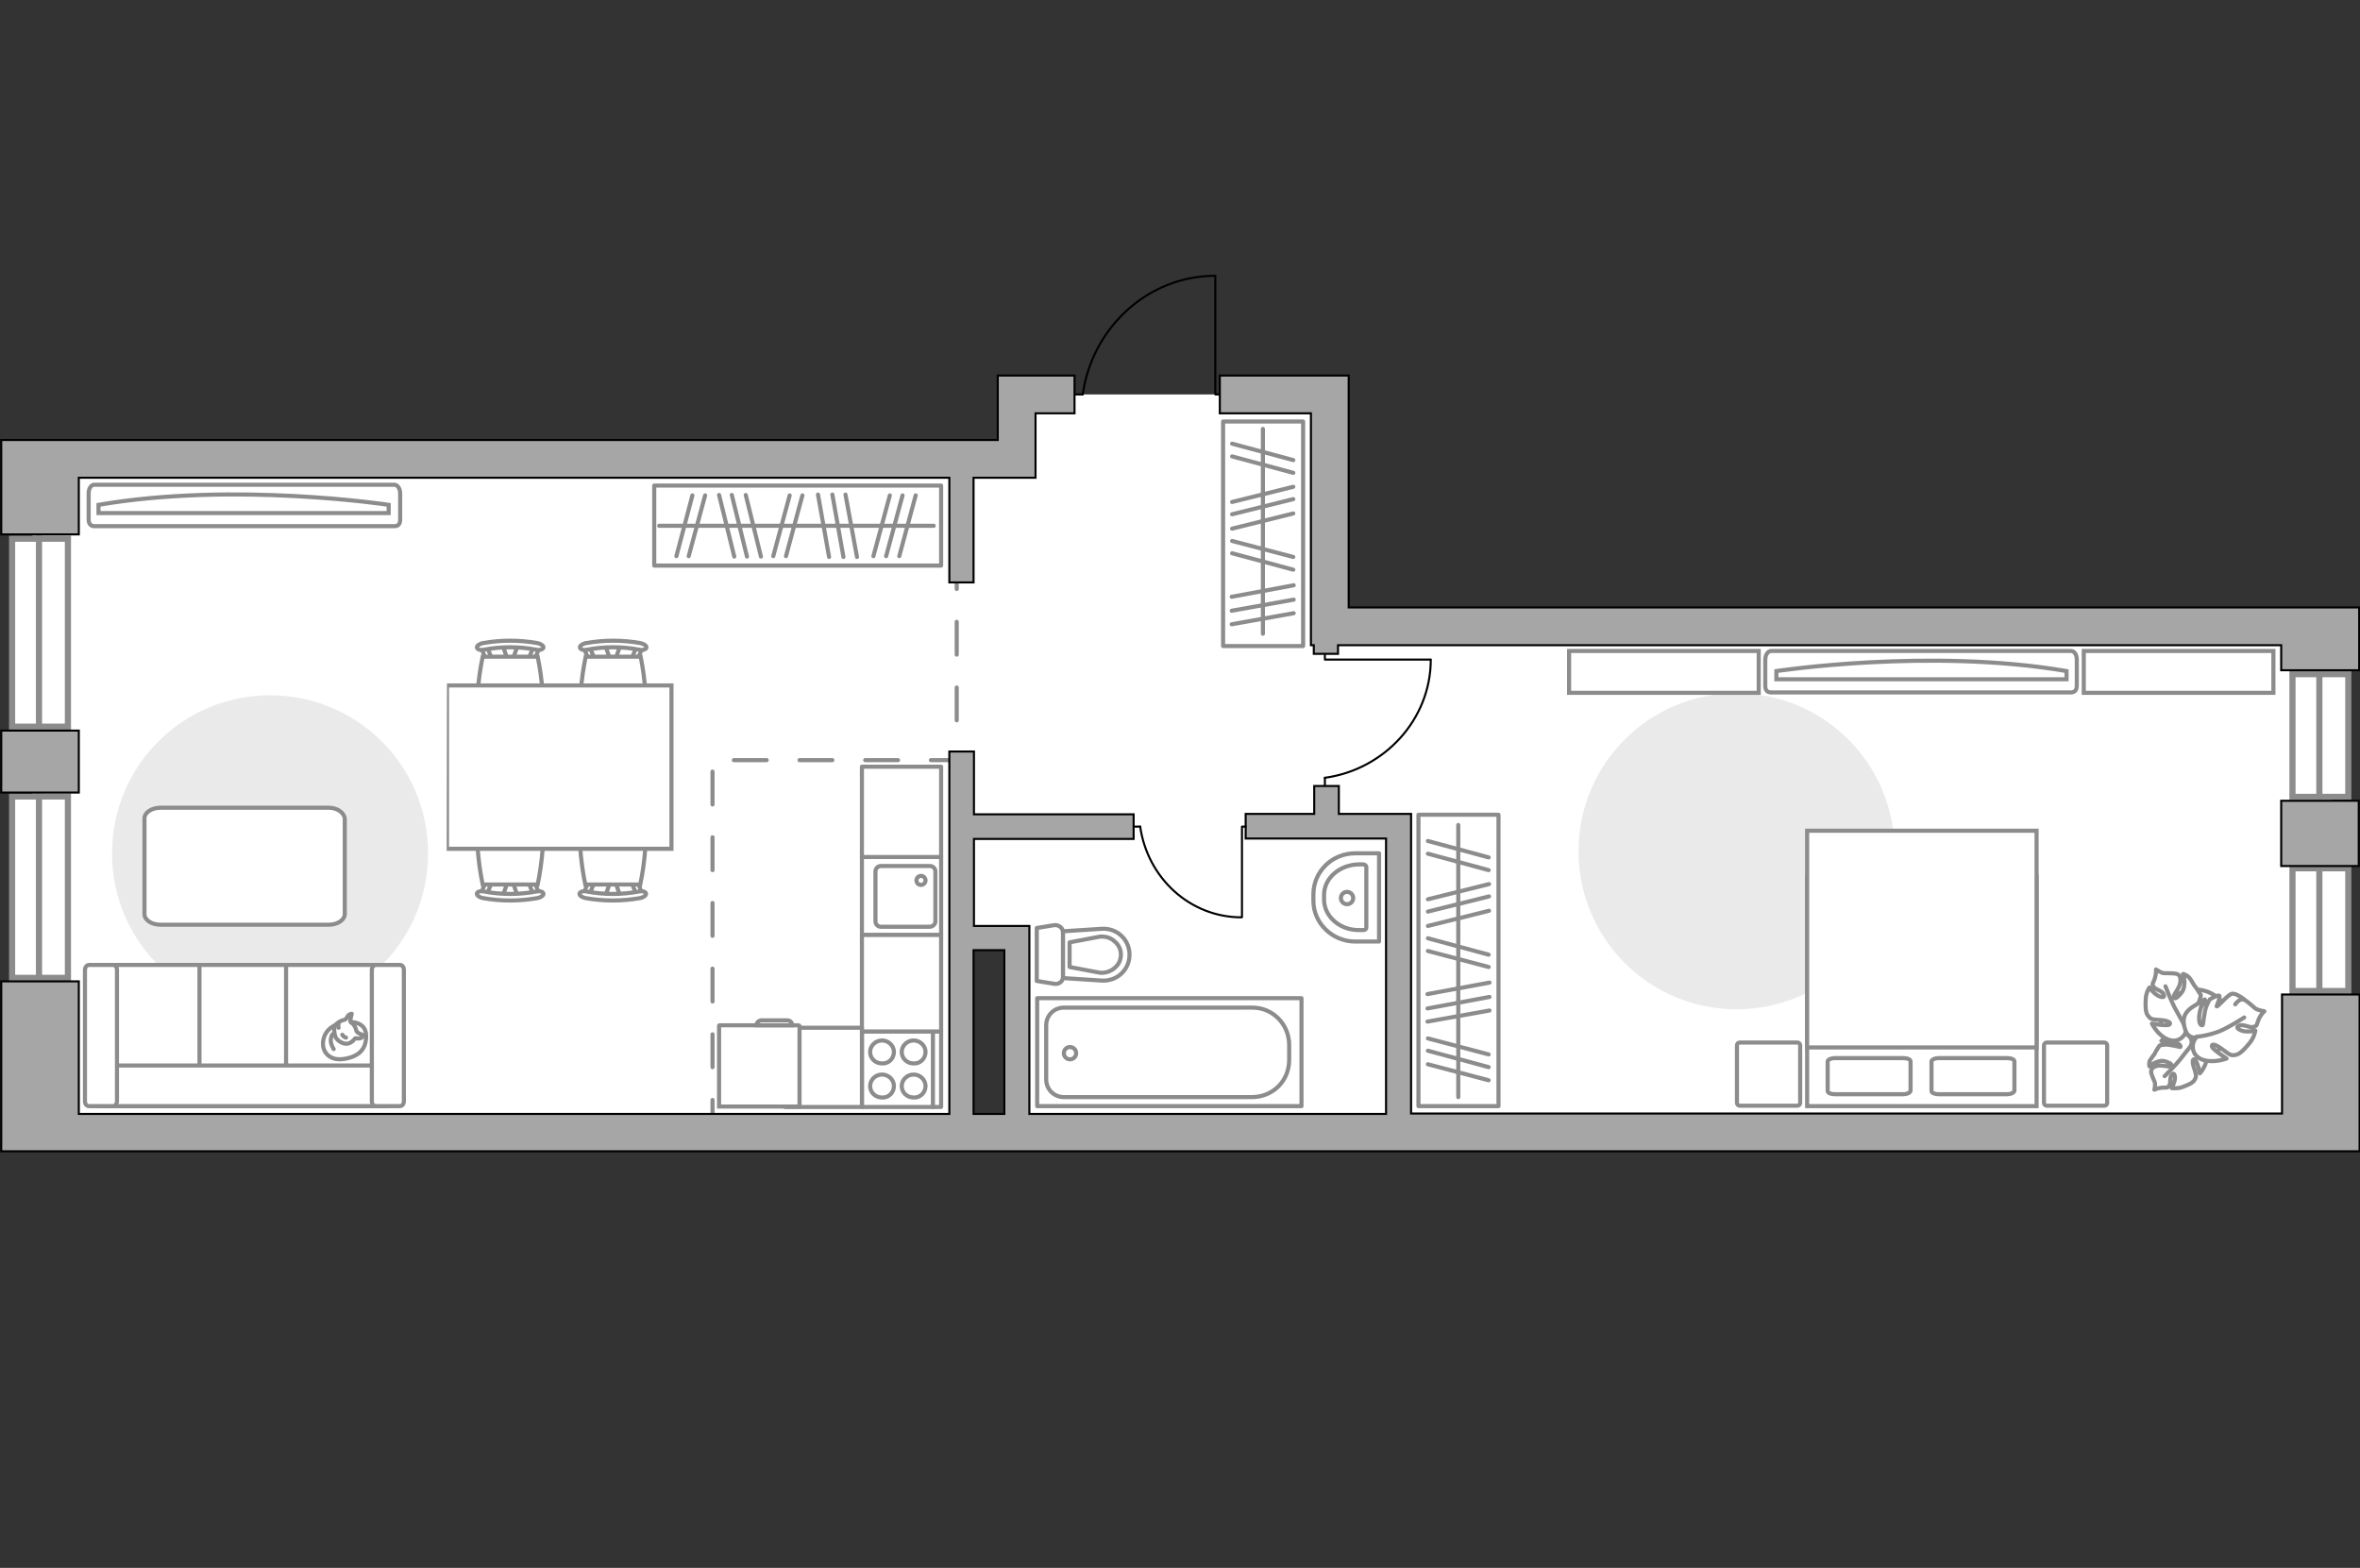 <?xml version="1.0" encoding="utf-8"?>
<!-- Generator: Adobe Illustrator 24.1.2, SVG Export Plug-In . SVG Version: 6.00 Build 0)  -->
<svg version="1.1" id="Слой_1" xmlns="http://www.w3.org/2000/svg" xmlns:xlink="http://www.w3.org/1999/xlink" x="0px" y="0px"
	 viewBox="0 0 575 382" style="enable-background:new 0 0 575 382;" xml:space="preserve">
<rect x="0" y="0" width="575" height="382" fill="#333333" stroke="none"/>
<style type="text/css">
	.st0{fill:#FFFFFF;}
	.st1{fill:#8C8C8C;}
	.st2{fill:none;stroke:#8C8C8C;stroke-width:1.5;stroke-miterlimit:10;}
	.st3{fill:none;stroke:#8C8C8C;stroke-linecap:round;stroke-linejoin:round;stroke-miterlimit:10;stroke-dasharray:8;}
	.st4{fill:none;stroke:#60697E;stroke-width:6;}
	.st5{fill:#FFFFFF;stroke:#8C8C8C;stroke-linecap:round;stroke-linejoin:round;stroke-miterlimit:10;}
	.st6{fill:#FFFFFF;stroke:#8C8C8C;stroke-miterlimit:10;}
	.st7{fill:none;stroke:#000000;stroke-width:0.5;stroke-linecap:round;stroke-linejoin:round;stroke-miterlimit:10;}
	.st8{fill:#A6A6A6;stroke:#000000;stroke-width:0.5;stroke-miterlimit:10;}
	.st9{fill:#EAEAEA;}
	.st10{fill:none;stroke:#8C8C8C;stroke-linecap:round;stroke-linejoin:round;stroke-miterlimit:10;}
</style>
<g id="bg_1_">
	<polygon class="st0" points="323,152.6 323,96.1 247.7,96.1 247.7,110.3 223.9,110.3 223.9,111.8 7.9,111.8 7.9,276 234.2,276 
		234.2,228.9 247.7,228.9 247.7,276 252.1,276 323,276 568.2,276 568.2,152.6 	"/>
</g>
<g id="windows_1_">
	<g>
		<g>
			<rect x="2.9" y="194.1" class="st0" width="13.6" height="44.2"/>
			<path class="st1" d="M3.7,194.8h12.1v42.7H3.7L3.7,194.8 M2.2,193.3V239h15.1v-45.7H2.2L2.2,193.3z"/>
		</g>
		<line class="st2" x1="9.5" y1="239.1" x2="9.5" y2="193.3"/>
	</g>
	<g>
		<g>
			<rect x="2.9" y="131.2" class="st0" width="13.6" height="45.8"/>
			<path class="st1" d="M3.7,132h12.1v44.3H3.7L3.7,132 M2.2,130.5v47.3h15.1v-47.3H2.2L2.2,130.5z"/>
		</g>
		<line class="st2" x1="9.5" y1="177.7" x2="9.5" y2="130.5"/>
	</g>
	<g>
		<g>
			<rect x="558.5" y="164.3" class="st0" width="13.6" height="29.9"/>
			<path class="st1" d="M559.3,165h12.1v28.4h-12.1V165 M557.8,163.5v31.4h15.1v-31.4H557.8L557.8,163.5z"/>
		</g>
		<line class="st2" x1="565.1" y1="194.9" x2="565.1" y2="163.5"/>
	</g>
	<g>
		<g>
			<rect x="558.5" y="211.6" class="st0" width="13.6" height="29.9"/>
			<path class="st1" d="M559.3,212.3h12.1v28.4h-12.1V212.3 M557.8,210.8v31.4h15.1v-31.4H557.8L557.8,210.8z"/>
		</g>
		<line class="st2" x1="565.1" y1="242.2" x2="565.1" y2="210.8"/>
	</g>
</g>
<g id="plan">
	<polyline class="st3" points="173.6,276 173.6,185.2 233.1,185.2 233.1,130.7 	"/>
	<path class="st4" d="M159,117.8"/>
	<g>
		<g>
			<path id="Vector_135_8_" class="st5" d="M317.1,269.5h-64.4v-26.3h64.4V269.5z"/>
			<path id="Vector_136_8_" class="st5" d="M314.1,254.6v3.6c0,5.3-4.1,9.1-9.1,9.1h-45.8c-2.4,0-4.3-1.9-4.3-4.3v-13.2
				c0-2.4,1.9-4.3,4.3-4.3H305C310,245.4,314.1,249.5,314.1,254.6z"/>
		</g>
		<circle class="st5" cx="260.7" cy="256.6" r="1.5"/>
	</g>
	<g>
		<path id="wc_13_" class="st6" d="M254.3,212.2"/>
		<g id="Group_26_13_">
			<path id="Vector_130_13_" class="st5" d="M259,227.2V238c0,1.1-1,1.9-2.1,1.7l-4.3-0.7v-12.9l4.3-0.7
				C258,225.3,259,226.1,259,227.2z"/>
			<path id="Vector_131_13_" class="st5" d="M275.2,232.6c0,3.7-3.1,6.6-6.9,6.3l-9.3-0.6v-11.4l9.3-0.6
				C272.1,226,275.2,228.9,275.2,232.6z"/>
			<path id="Vector_132_13_" class="st5" d="M260.6,235.6l7.4,1.4c1.3,0.1,2.6-0.3,3.6-1.2c1-0.8,1.5-2,1.5-3.2s-0.5-2.4-1.5-3.2
				c-0.9-0.9-2.2-1.3-3.6-1.2l-7.4,1.4V235.6z"/>
		</g>
	</g>
	<g>
		<path id="Vector_134_17_" class="st5" d="M320,219.5v-1.6c0-5.5,4.5-10,10.2-10h5.8v21.5h-5.8C324.6,229.4,320,224.9,320,219.5z"
			/>
		<path id="Vector_133_17_" class="st5" d="M322.6,219.2V218c0-4.1,3.9-7.4,8.6-7.4h0.9c0.4,0,0.8,0.3,0.8,0.6V226
			c0,0.4-0.3,0.6-0.8,0.6h-0.9C326.5,226.7,322.6,223.3,322.6,219.2z"/>
		<circle class="st5" cx="328.2" cy="218.8" r="1.5"/>
	</g>
	<g>
		<g id="Group_27_9_">
			<path id="Vector_140_9_" class="st5" d="M210,208.8v19h19.3v-19H210z"/>
		</g>
		<path id="Vector_141_9_" class="st5" d="M227.9,224.5v-12.2c0-0.7-0.6-1.3-1.3-1.3h-12c-0.7,0-1.3,0.6-1.3,1.3v12.2
			c0,0.7,0.6,1.3,1.3,1.3h12C227.3,225.7,227.9,225.2,227.9,224.5z"/>
		<path id="Vector_139_9_" class="st5" d="M223.3,214.5c0-0.6,0.5-1.1,1.1-1.1s1.1,0.5,1.1,1.1s-0.5,1.1-1.1,1.1
			C223.7,215.6,223.3,215.1,223.3,214.5z"/>
	</g>
	<g id="Group_34_9_">
		<path id="Vector_158_9_" class="st7" d="M296.1,67.3v28.8h1.2"/>
		<path id="Vector_159_9_" class="st7" d="M261.8,96.1h2"/>
		<path id="Vector_160_9_" class="st7" d="M263.8,96.1c2.3-16.3,15.9-28.9,32.3-28.9"/>
	</g>
	<polygon class="st8" points="555.8,163.3 555.8,157.2 326,157.2 326,159.3 320.1,159.3 320.1,157.2 319.4,157.2 319.4,100.7 
		297.2,100.7 297.2,91.5 328.6,91.5 328.6,148 574.8,148 574.8,163.3 	"/>
	<rect x="555.8" y="195.1" class="st8" width="18.9" height="15.9"/>
	<path class="st8" d="M0.3,280.6v-4.9l0,0v-36.6h18.9v32.3h212.1v-88.3h6v15.3h38.9v6h-38.9v21.2h13.5v45.8h86.9v-67.1h-34.2v-6
		h16.7v-6.8h6v6.8h17.6v73H556v-29h18.9v38.2H0.3V280.6z M237.2,271.4h7.5v-39.9h-7.5V271.4z"/>
	<polygon class="st8" points="231.3,141.9 231.3,116.4 19.2,116.4 19.2,130.2 0.3,130.2 0.3,107.2 243.1,107.2 243.1,91.5 
		261.8,91.5 261.8,100.7 252.3,100.7 252.3,116.4 237.2,116.4 237.2,141.9 	"/>
	<rect x="0.3" y="178" class="st8" width="18.9" height="15.1"/>
</g>
<g id="furniture_1_">
	<g>
		<path id="Vector_142_2_" class="st5" d="M210,251.3v18.4h19.3v-18.4L210,251.3L210,251.3z"/>
		<g id="Group_28_2_">
			<g id="Group_29_2_">
				<path id="Vector_143_2_" class="st5" d="M217.8,264.6c0-1.5-1.3-2.8-2.9-2.8c-1.6,0-2.9,1.3-2.9,2.8c0,1.6,1.3,2.8,2.9,2.8
					C216.5,267.5,217.8,266.2,217.8,264.6z"/>
				<path id="Vector_144_2_" class="st5" d="M225.5,264.6c0-1.5-1.3-2.8-2.9-2.8c-1.6,0-2.9,1.3-2.9,2.8c0,1.6,1.3,2.8,2.9,2.8
					C224.2,267.5,225.5,266.2,225.5,264.6z"/>
			</g>
			<g id="Group_30_2_">
				<path id="Vector_145_2_" class="st5" d="M217.8,256.3c0-1.5-1.3-2.8-2.9-2.8c-1.6,0-2.9,1.3-2.9,2.8c0,1.6,1.3,2.8,2.9,2.8
					C216.5,259.2,217.8,257.9,217.8,256.3z"/>
				<path id="Vector_146_2_" class="st5" d="M225.5,256.3c0-1.5-1.3-2.8-2.9-2.8c-1.6,0-2.9,1.3-2.9,2.8c0,1.6,1.3,2.8,2.9,2.8
					C224.2,259.2,225.5,257.9,225.5,256.3z"/>
			</g>
		</g>
		<path id="Vector_147_2_" class="st5" d="M227.3,269.7v-18.2"/>
	</g>
	<rect x="210" y="227.8" class="st5" width="19.3" height="23.5"/>
	<rect x="210" y="186.8" class="st5" width="19.3" height="22"/>
	<rect x="191.3" y="250.4" class="st5" width="18.7" height="19.3"/>
	<g>
		<path id="Vector_8_2_" class="st6" d="M194.6,249.8h-19.3c-0.1,0-0.1,0.1-0.1,0.1v19.7h19.6V250
			C194.8,249.9,194.7,249.8,194.6,249.8z"/>
		<path id="Vector_9_2_" class="st6" d="M184.3,249.8h8.7c0-0.7-0.5-1.2-1.2-1.2h-6.4C184.8,248.7,184.3,249.2,184.3,249.8z"/>
	</g>
	<path id="Vector_4_" class="st9" d="M104.3,207.9c0-21.3-17.2-38.5-38.5-38.5s-38.5,17.2-38.5,38.5s17.2,38.5,38.5,38.5
		S104.3,229.2,104.3,207.9z"/>
	<path id="Vector_84_2_" class="st5" d="M80.1,196.8h-41c-2.2,0-3.9,1.2-3.9,2.6v23.3c0,1.5,1.8,2.6,3.9,2.6h41
		c2.2,0,3.9-1.2,3.9-2.6v-23.3C83.8,198,82.2,196.8,80.1,196.8z"/>
	<g>
		<path id="Vector_90_4_" class="st6" d="M96.1,118.1c0.7,0,1.4,0.9,1.4,2.1v6.4c0,1.2-0.6,1.6-1.4,1.6H23c-0.7,0-1.4-0.4-1.4-1.6
			v-6.4c0-1.2,0.6-2.1,1.4-2.1H96.1z"/>
		<path id="Vector_91_4_" class="st6" d="M24,125h70.7v-2c0,0-37.5-5.7-70.7,0V125z"/>
	</g>
	<g>
		<path id="Vector_54_2_" class="st6" d="M27.6,269.5h21.8v-34.4H27.6V269.5z"/>
		<path id="Vector_55_2_" class="st6" d="M48.6,269.5h21.8v-34.4H48.6V269.5z"/>
		<path id="Vector_56_2_" class="st6" d="M69.7,269.5h21.8v-34.4H69.7V269.5z"/>
		<path id="Vector_57_2_" class="st6" d="M26.5,259.6l-2.1,9.9h70.1v-9.9H26.5z"/>
		<path id="Vector_58_2_" class="st6" d="M28.5,268.3v-32c0-0.7-0.4-1.2-1-1.2h-5.8c-0.5,0-1,0.5-1,1.2v32c0,0.7,0.4,1.2,1,1.2h5.8
			C28,269.5,28.5,269,28.5,268.3z"/>
		<path id="Vector_59_2_" class="st6" d="M98.4,268.3v-32c0-0.7-0.4-1.2-1-1.2h-5.8c-0.5,0-1,0.5-1,1.2v32c0,0.7,0.4,1.2,1,1.2h5.8
			C98,269.5,98.4,269,98.4,268.3z"/>
		<g>
			<path class="st5" d="M85.4,249c0,0,3.7-0.1,3.8,3.2c0.1,3.3-1.6,5.2-5.4,5.8s-5.6-2.1-5-4.7C79.3,250.7,81.8,249,85.4,249z"/>
			<path class="st5" d="M86.9,251.3c0,0,0.4,0.5,1.1,0.7s0.6,0.4,0.6,0.4S88,253.2,87,253c-0.5-0.1-0.5,0-0.5,0s-0.7,1.1-1.9,1.3
				c-1.3,0.1-2.7-1-2.9-1.8c-0.3-0.8-0.4-2,0-2.7c0.5-0.7,1.5-1.2,2.1-1.3c0.7-0.1,0.8-1.1,1.3-1.3c0.6-0.3,0.6-0.2,0.6-0.2
				s-0.5,1.7-0.3,2C85.5,249.3,86.3,249.1,86.9,251.3z"/>
			<path class="st5" d="M83.4,252.1c0,0,0.2,0.5,0.9,0.7"/>
			<path class="st5" d="M82.5,250.4c0,0-0.2-0.5,0-0.9"/>
			<path class="st10" d="M81.3,251.8c0,0-0.6,0.2-0.7,1.5c-0.1,1.1,0.7,2.3,0.7,2.3"/>
		</g>
	</g>
	<g id="Group_2_8_">
		<g id="Group_3_8_">
			<path id="Vector_10_8_" class="st6" d="M151.1,157.3l-1.3,3.8h-1l-1.3-3.8H151.1z"/>
		</g>
		<g id="Group_4_8_">
			<path id="Vector_11_8_" class="st6" d="M144,160.9c-0.3,0-0.6-0.2-0.7-0.4l-1.2-3.1c-0.1-0.3,0.1-0.6,0.5-0.6
				c0.4-0.1,0.8,0.1,0.9,0.3l1.2,3.1c0.1,0.3-0.1,0.6-0.5,0.6C144.1,160.9,144.1,160.9,144,160.9z"/>
		</g>
		<g id="Group_5_8_">
			<path id="Vector_12_8_" class="st6" d="M154.7,160.9c-0.1,0-0.1,0-0.2,0c-0.4-0.1-0.6-0.3-0.5-0.6l1.2-3.1
				c0.1-0.3,0.5-0.5,0.9-0.3c0.4,0.1,0.6,0.3,0.5,0.6l-1.2,3.1C155.3,160.7,155,160.9,154.7,160.9z"/>
		</g>
		<path id="Vector_13_8_" class="st6" d="M156.1,175.7c-2.4,2.4-11.1,2.4-13.4,0c-2.8-2.8,0-15.7,0-15.7h13.4
			C156.1,160,158.8,173,156.1,175.7z"/>
		<path id="Vector_14_8_" class="st6" d="M155.8,158.3c-4.2-0.8-8.6-0.8-12.8,0c-0.9,0.2-1.6-0.1-1.7-0.5c-0.1-0.4,0.5-0.9,1.4-1.1
			c4.4-0.8,9-0.8,13.4,0c0.9,0.2,1.5,0.7,1.4,1.1C157.4,158.2,156.6,158.5,155.8,158.3z"/>
	</g>
	<g id="Group_2_7_">
		<g id="Group_3_7_">
			<path id="Vector_10_7_" class="st6" d="M126.1,157.3l-1.3,3.8h-1l-1.3-3.8H126.1z"/>
		</g>
		<g id="Group_4_7_">
			<path id="Vector_11_7_" class="st6" d="M119,160.9c-0.3,0-0.6-0.2-0.7-0.4l-1.2-3.1c-0.1-0.3,0.1-0.6,0.5-0.6
				c0.4-0.1,0.8,0.1,0.9,0.3l1.2,3.1c0.1,0.3-0.1,0.6-0.5,0.6C119.1,160.9,119,160.9,119,160.9z"/>
		</g>
		<g id="Group_5_7_">
			<path id="Vector_12_7_" class="st6" d="M129.6,160.9c-0.1,0-0.1,0-0.2,0c-0.4-0.1-0.6-0.3-0.5-0.6l1.2-3.1
				c0.1-0.3,0.5-0.5,0.9-0.3c0.4,0.1,0.6,0.3,0.5,0.6l-1.2,3.1C130.3,160.7,130,160.9,129.6,160.9z"/>
		</g>
		<path id="Vector_13_7_" class="st6" d="M131,175.7c-2.4,2.4-11.1,2.4-13.4,0c-2.8-2.8,0-15.7,0-15.7H131
			C131,160,133.8,173,131,175.7z"/>
		<path id="Vector_14_7_" class="st6" d="M130.7,158.3c-4.2-0.8-8.6-0.8-12.8,0c-0.9,0.2-1.6-0.1-1.7-0.5s0.5-0.9,1.4-1.1
			c4.4-0.8,9-0.8,13.4,0c0.9,0.2,1.5,0.7,1.4,1.1C132.3,158.2,131.5,158.5,130.7,158.3z"/>
	</g>
	<g id="Group_2_6_">
		<g id="Group_3_6_">
			<path id="Vector_10_6_" class="st6" d="M122.5,218.3l1.3-3.8h1l1.3,3.8H122.5z"/>
		</g>
		<g id="Group_4_6_">
			<path id="Vector_11_6_" class="st6" d="M129.6,214.6c0.3,0,0.6,0.2,0.7,0.4l1.2,3.1c0.1,0.3-0.1,0.6-0.5,0.6
				c-0.4,0.1-0.8-0.1-0.9-0.3l-1.2-3.1c-0.1-0.3,0.1-0.6,0.5-0.6C129.5,214.6,129.5,214.6,129.6,214.6z"/>
		</g>
		<g id="Group_5_6_">
			<path id="Vector_12_6_" class="st6" d="M119,214.6c0.1,0,0.1,0,0.2,0c0.4,0.1,0.6,0.3,0.5,0.6l-1.2,3.1c-0.1,0.3-0.5,0.5-0.9,0.3
				c-0.4-0.1-0.6-0.3-0.5-0.6l1.2-3.1C118.3,214.8,118.6,214.6,119,214.6z"/>
		</g>
		<path id="Vector_13_6_" class="st6" d="M117.6,199.8c2.4-2.4,11.1-2.4,13.4,0c2.8,2.8,0,15.7,0,15.7h-13.4
			C117.6,215.5,114.8,202.5,117.6,199.8z"/>
		<path id="Vector_14_6_" class="st6" d="M117.9,217.2c4.2,0.8,8.6,0.8,12.8,0c0.9-0.2,1.6,0.1,1.7,0.5c0.1,0.4-0.5,0.9-1.4,1.1
			c-4.4,0.8-9,0.8-13.4,0c-0.9-0.2-1.5-0.7-1.4-1.1C116.2,217.3,117,217,117.9,217.2z"/>
	</g>
	<g id="Group_2_5_">
		<g id="Group_3_5_">
			<path id="Vector_10_5_" class="st6" d="M147.5,218.3l1.3-3.8h1l1.3,3.8H147.5z"/>
		</g>
		<g id="Group_4_5_">
			<path id="Vector_11_5_" class="st6" d="M154.7,214.6c0.3,0,0.6,0.2,0.7,0.4l1.2,3.1c0.1,0.3-0.1,0.6-0.5,0.6
				c-0.4,0.1-0.8-0.1-0.9-0.3l-1.2-3.1c-0.1-0.3,0.1-0.6,0.5-0.6C154.5,214.6,154.6,214.6,154.7,214.6z"/>
		</g>
		<g id="Group_5_5_">
			<path id="Vector_12_5_" class="st6" d="M144,214.6c0.1,0,0.1,0,0.2,0c0.4,0.1,0.6,0.3,0.5,0.6l-1.2,3.1c-0.1,0.3-0.5,0.5-0.9,0.3
				c-0.4-0.1-0.6-0.3-0.5-0.6l1.2-3.1C143.4,214.8,143.7,214.6,144,214.6z"/>
		</g>
		<path id="Vector_13_5_" class="st6" d="M142.6,199.8c2.4-2.4,11.1-2.4,13.4,0c2.8,2.8,0,15.7,0,15.7h-13.4
			C142.6,215.5,139.8,202.5,142.6,199.8z"/>
		<path id="Vector_14_5_" class="st6" d="M142.9,217.2c4.2,0.8,8.6,0.8,12.8,0c0.9-0.2,1.6,0.1,1.7,0.5c0.1,0.4-0.5,0.9-1.4,1.1
			c-4.4,0.8-9,0.8-13.4,0c-0.9-0.2-1.5-0.7-1.4-1.1C141.3,217.3,142.1,217,142.9,217.2z"/>
	</g>
	<path id="Vector_35_2_" class="st6" d="M108.9,167h54.7v39.8h-44.2h-10.5C108.9,206.8,108.9,167,108.9,167z"/>
	<path id="Vector_1_" class="st9" d="M423.1,168.9c21.3,0,38.5,17.2,38.5,38.5s-17.2,38.5-38.5,38.5s-38.5-17.2-38.5-38.5
		S401.8,168.9,423.1,168.9z"/>
	<g>
		<path id="Vector_98_1_" class="st6" d="M440.3,213.5h55.9v56h-55.9V213.5z"/>
		<path id="Vector_99_1_" class="st6" d="M496.2,202.4h-55.9v52.8h49.3h6.6V248V202.4z"/>
		<path id="Vector_100_1_" class="st10" d="M463.7,266.6h-16.6c-1,0-1.8-0.3-1.8-0.8v-7.2c0-0.4,0.8-0.8,1.8-0.8h16.6
			c1,0,1.8,0.3,1.8,0.8v7.2C465.3,266.3,464.6,266.6,463.7,266.6z"/>
		<path id="Vector_101_1_" class="st10" d="M489,266.6h-16.6c-1,0-1.8-0.3-1.8-0.8v-7.2c0-0.4,0.8-0.8,1.8-0.8H489
			c1,0,1.8,0.3,1.8,0.8v7.2C490.6,266.3,489.9,266.6,489,266.6z"/>
	</g>
	<path id="Vector_5_2_" class="st5" d="M513.4,254.7v14c0,0.4-0.3,0.7-0.7,0.7h-14c-0.4,0-0.7-0.3-0.7-0.7v-14
		c0-0.4,0.3-0.7,0.7-0.7h14C513.1,254,513.4,254.3,513.4,254.7z"/>
	<path id="Vector_5_1_" class="st5" d="M438.6,254.7v14c0,0.4-0.3,0.7-0.7,0.7h-14c-0.4,0-0.7-0.3-0.7-0.7v-14
		c0-0.4,0.3-0.7,0.7-0.7h14C438.3,254,438.6,254.3,438.6,254.7z"/>
	<g>
		<path id="Vector_90_3_" class="st6" d="M431.5,158.6c-0.7,0-1.4,0.9-1.4,2.1v6.4c0,1.2,0.6,1.6,1.4,1.6h73.1
			c0.7,0,1.4-0.4,1.4-1.6v-6.4c0-1.2-0.6-2.1-1.4-2.1H431.5z"/>
		<path id="Vector_91_3_" class="st6" d="M503.5,165.5h-70.7v-2c0,0,37.5-5.7,70.7,0V165.5z"/>
	</g>
	<path id="Vector_93_4_" class="st6" d="M428.5,168.8h-46.2v-10.2h46.2V168.8z"/>
	<path id="Vector_93_3_" class="st6" d="M553.9,168.8h-46.2v-10.2h46.2V168.8z"/>
	<g>
		<path id="Vector_60_2_" class="st6" d="M530.9,256.9c-4.1-2.2-5.6-7.3-3.4-11.4c2.2-4.1,7.3-5.6,11.4-3.4
			c4.1,2.2,5.6,7.3,3.4,11.4C540.2,257.6,535.1,259.1,530.9,256.9z"/>
		<path class="st5" d="M533.8,254.7c0,0,0.7-1.3-0.6-2.4c-1.3-1.1-2.8-1.7-4.6-0.3c-1.9,1.4-2,1.6-2,1.6s2.5-0.1,3.7,0.5
			c1.2,0.5,1,1,0.9,1s-2.4-0.6-3.6-0.6c-1.2,0.1-1.4,0.2-1.4,0.2s-1.1,1.6-1.1,1.8c-0.1,0.3-0.9,1.2-1.3,1.9
			c-0.3,0.8-0.1,1.4-0.1,1.4s2-1.8,3.9-1.2c1.8,0.6,1.6,1,1.2,1.2c-0.4,0.2-2.2-0.4-3.3-0.1c-1,0.3-1.4,0.8-1.4,1.4s0.7,2.1,0.9,2.6
			s-0.1,1.8-0.1,1.8s0.7-0.4,1.9-0.5s1.2,0.2,1.7-0.5s0-2,0.7-2.7c0.6-0.7,0.9,0.6,0.6,1.6c-0.3,1-0.7,1.7-0.7,1.7s1.2,0.2,2.5-0.2
			c1.3-0.5,2.7-1,3.1-1.8c0.4-0.8,0.5-0.9,0-2.5c-0.6-1.6-0.6-2.7,0-2.5s1.3,3.4,1.3,3.4s1.9-2.1,1.7-4.5
			C537.2,254.6,534.8,254.2,533.8,254.7z"/>
		<path class="st10" d="M527.4,262.2c0,0,2.7-2.7,3.8-4.1c0.7-0.9,2.1-2.7,2.7-3.4c0.8-1,1.3-2.3,1.5-3.6"/>
		<path class="st5" d="M532.7,250.6c0,0,1.1,1.4,2.8,0.5s3.1-2.2,2.5-4.8c-0.7-2.7-0.8-2.8-0.8-2.8s-1.1,2.7-2.2,3.7
			c-1.1,1-1.5,0.6-1.5,0.4c0-0.1,1.8-2.3,2.3-3.6s0.4-1.6,0.4-1.6s-1.2-1.9-1.4-2.1c-0.3-0.2-0.8-1.5-1.5-2.2s-1.4-0.8-1.4-0.8
			s1,3-0.5,4.7c-1.4,1.7-1.8,1.3-1.8,0.8s1.5-2.2,1.6-3.4c0.2-1.3-0.2-1.9-0.8-2.1c-0.6-0.2-2.6-0.2-3.2-0.2s-1.9-0.9-1.9-0.9
			s0.1,0.9-0.3,2.2c-0.4,1.3-0.8,1.2-0.3,2s2.1,0.9,2.5,1.9s-1,0.7-2-0.1c-0.9-0.7-1.5-1.6-1.5-1.6s-0.8,1.1-0.9,2.7
			c-0.1,1.6-0.1,3.4,0.5,4.1c0.6,0.8,0.8,1,2.7,1.1c2,0.1,3.1,0.6,2.6,1.1s-4.3-0.2-4.3-0.2s1.4,2.9,4,3.9
			C531.1,254.3,532.8,251.9,532.7,250.6z"/>
		<path class="st10" d="M527.6,240.3c0,0,1.6,4.2,2.7,6c0.7,1.2,1.9,3.5,2.4,4.4c0.7,1.3,1.9,2.4,3.2,3.2"/>
		<g>
			<path class="st5" d="M544.6,244.7c0.8-1.1,1.6-1.4,2.2-1.1c0.6,0.2,2.2,1.7,2.7,2.1c0.5,0.4,2.2,0.7,2.2,0.7s-0.8,0.6-1.4,2
				c-0.6,1.4-0.2,1.5-1.3,1.8c-1,0.3-2.4-0.8-3.5-0.3s0.4,1.3,1.6,1.4c1.3,0.1,2.4-0.2,2.4-0.2s-0.2,1.5-1.3,2.9s-2.4,2.8-3.4,3
				c-1.1,0.2-1.3,0.2-3-1.1c-1.7-1.3-2.9-1.8-2.9-1c0,0.7,3.6,3,3.6,3s-3.3,1.3-6.1,0.2c-2.8-1.2-2.4-4.2-1.3-5.3
				c0,0-1.9,0.3-2.6-1.7c-0.7-2-0.9-4,1.6-5.7c2.5-1.6,2.7-1.7,2.7-1.7s-1.1,3-1,4.6c0.1,1.7,0.8,1.6,0.9,1.4
				c0.1-0.1,0.3-3.1,0.9-4.6c0.6-1.4,0.8-1.6,0.8-1.6s2-1.2,2.3-0.9c0.4,0.5-0.8,2.6-0.6,2.6c0.4,0,2.8-3,3.8-3.1s2.9,1.4,2.9,1.4"
				/>
			<path class="st10" d="M546.8,247.9c0,0-4.5,2.9-6.7,3.6c-1.4,0.5-3.5,1-5,1.1"/>
		</g>
	</g>
	<rect x="159.4" y="118.3" class="st10" width="69.9" height="19.5"/>
	<line class="st10" x1="199.3" y1="120.5" x2="202" y2="135.7"/>
	<line class="st10" x1="202.8" y1="120.5" x2="205.5" y2="135.7"/>
	<line class="st10" x1="206" y1="120.5" x2="208.8" y2="135.7"/>
	<line class="st10" x1="216.8" y1="120.7" x2="212.8" y2="135.5"/>
	<line class="st10" x1="219.9" y1="120.7" x2="215.9" y2="135.5"/>
	<line class="st10" x1="192.4" y1="120.7" x2="188.4" y2="135.5"/>
	<line class="st10" x1="195.5" y1="120.7" x2="191.5" y2="135.5"/>
	<line class="st10" x1="223.1" y1="120.7" x2="219.1" y2="135.5"/>
	<line class="st10" x1="168.7" y1="120.7" x2="164.8" y2="135.5"/>
	<line class="st10" x1="171.8" y1="120.7" x2="167.8" y2="135.5"/>
	<line class="st10" x1="175.2" y1="120.6" x2="178.9" y2="135.6"/>
	<line class="st10" x1="181.7" y1="120.6" x2="185.4" y2="135.6"/>
	<line class="st10" x1="178.3" y1="120.6" x2="182" y2="135.6"/>
	<line class="st10" x1="160.6" y1="128.1" x2="227.5" y2="128.1"/>
	<rect x="298" y="102.7" class="st10" width="19.5" height="54.7"/>
	<line class="st10" x1="315.2" y1="142.6" x2="300.1" y2="145.4"/>
	<line class="st10" x1="315.2" y1="146.1" x2="300.1" y2="148.8"/>
	<line class="st10" x1="315.2" y1="149.4" x2="300.1" y2="152.1"/>
	<line class="st10" x1="315.1" y1="135.7" x2="300.2" y2="131.8"/>
	<line class="st10" x1="315.1" y1="138.8" x2="300.2" y2="134.8"/>
	<line class="st10" x1="315.1" y1="112.1" x2="300.2" y2="108.1"/>
	<line class="st10" x1="315.1" y1="115.2" x2="300.2" y2="111.2"/>
	<line class="st10" x1="315.1" y1="118.6" x2="300.2" y2="122.3"/>
	<line class="st10" x1="315.1" y1="125.1" x2="300.2" y2="128.8"/>
	<line class="st10" x1="315.1" y1="121.6" x2="300.2" y2="125.3"/>
	<line class="st10" x1="307.7" y1="104.5" x2="307.7" y2="154.4"/>
	<rect x="345.6" y="198.5" class="st10" width="19.5" height="71"/>
	<line class="st10" x1="362.9" y1="239.4" x2="347.8" y2="242.2"/>
	<line class="st10" x1="362.9" y1="242.9" x2="347.8" y2="245.7"/>
	<line class="st10" x1="362.9" y1="246.2" x2="347.8" y2="248.9"/>
	<line class="st10" x1="362.7" y1="256.9" x2="347.9" y2="253"/>
	<line class="st10" x1="362.7" y1="260" x2="347.9" y2="256"/>
	<line class="st10" x1="362.7" y1="232.6" x2="347.9" y2="228.6"/>
	<line class="st10" x1="362.7" y1="235.6" x2="347.9" y2="231.7"/>
	<line class="st10" x1="362.7" y1="263.2" x2="347.9" y2="259.3"/>
	<line class="st10" x1="362.7" y1="208.9" x2="347.9" y2="204.9"/>
	<line class="st10" x1="362.7" y1="212" x2="347.9" y2="208"/>
	<line class="st10" x1="362.8" y1="215.4" x2="347.9" y2="219.1"/>
	<line class="st10" x1="362.8" y1="221.9" x2="347.9" y2="225.6"/>
	<line class="st10" x1="362.8" y1="218.4" x2="347.9" y2="222.1"/>
	<line class="st10" x1="355.3" y1="201" x2="355.3" y2="267.3"/>
	<g id="Group_34_4_">
		<path id="Vector_158_4_" class="st7" d="M302.6,223.4v-22h0.9"/>
		<path id="Vector_159_4_" class="st7" d="M276.3,201.4h1.5"/>
		<path id="Vector_160_4_" class="st7" d="M277.8,201.4c1.8,12.5,12.1,22.1,24.7,22.1"/>
	</g>
	<g id="Group_34_2_">
		<path id="Vector_158_2_" class="st7" d="M348.5,160.7h-25.7v-1.1"/>
		<path id="Vector_159_2_" class="st7" d="M322.8,191.3v-1.8"/>
		<path id="Vector_160_2_" class="st7" d="M322.8,189.5c14.5-2,25.8-14.2,25.8-28.8"/>
	</g>
</g>
<g id="points">
	<path id="hallway" class="st8" d="M285.4,177.5"/>
	<path id="bedroom_x5F_2" class="st8" d="M526.5,191.5"/>
	<path id="bedroom_x5F_1" class="st8" d="M136.3,247.9"/>
	<path id="wc_x5F_bedroom" class="st8" d="M299.1,234"/>
	<path id="kitchen" class="st8" d="M193,220.3"/>
</g>
</svg>
